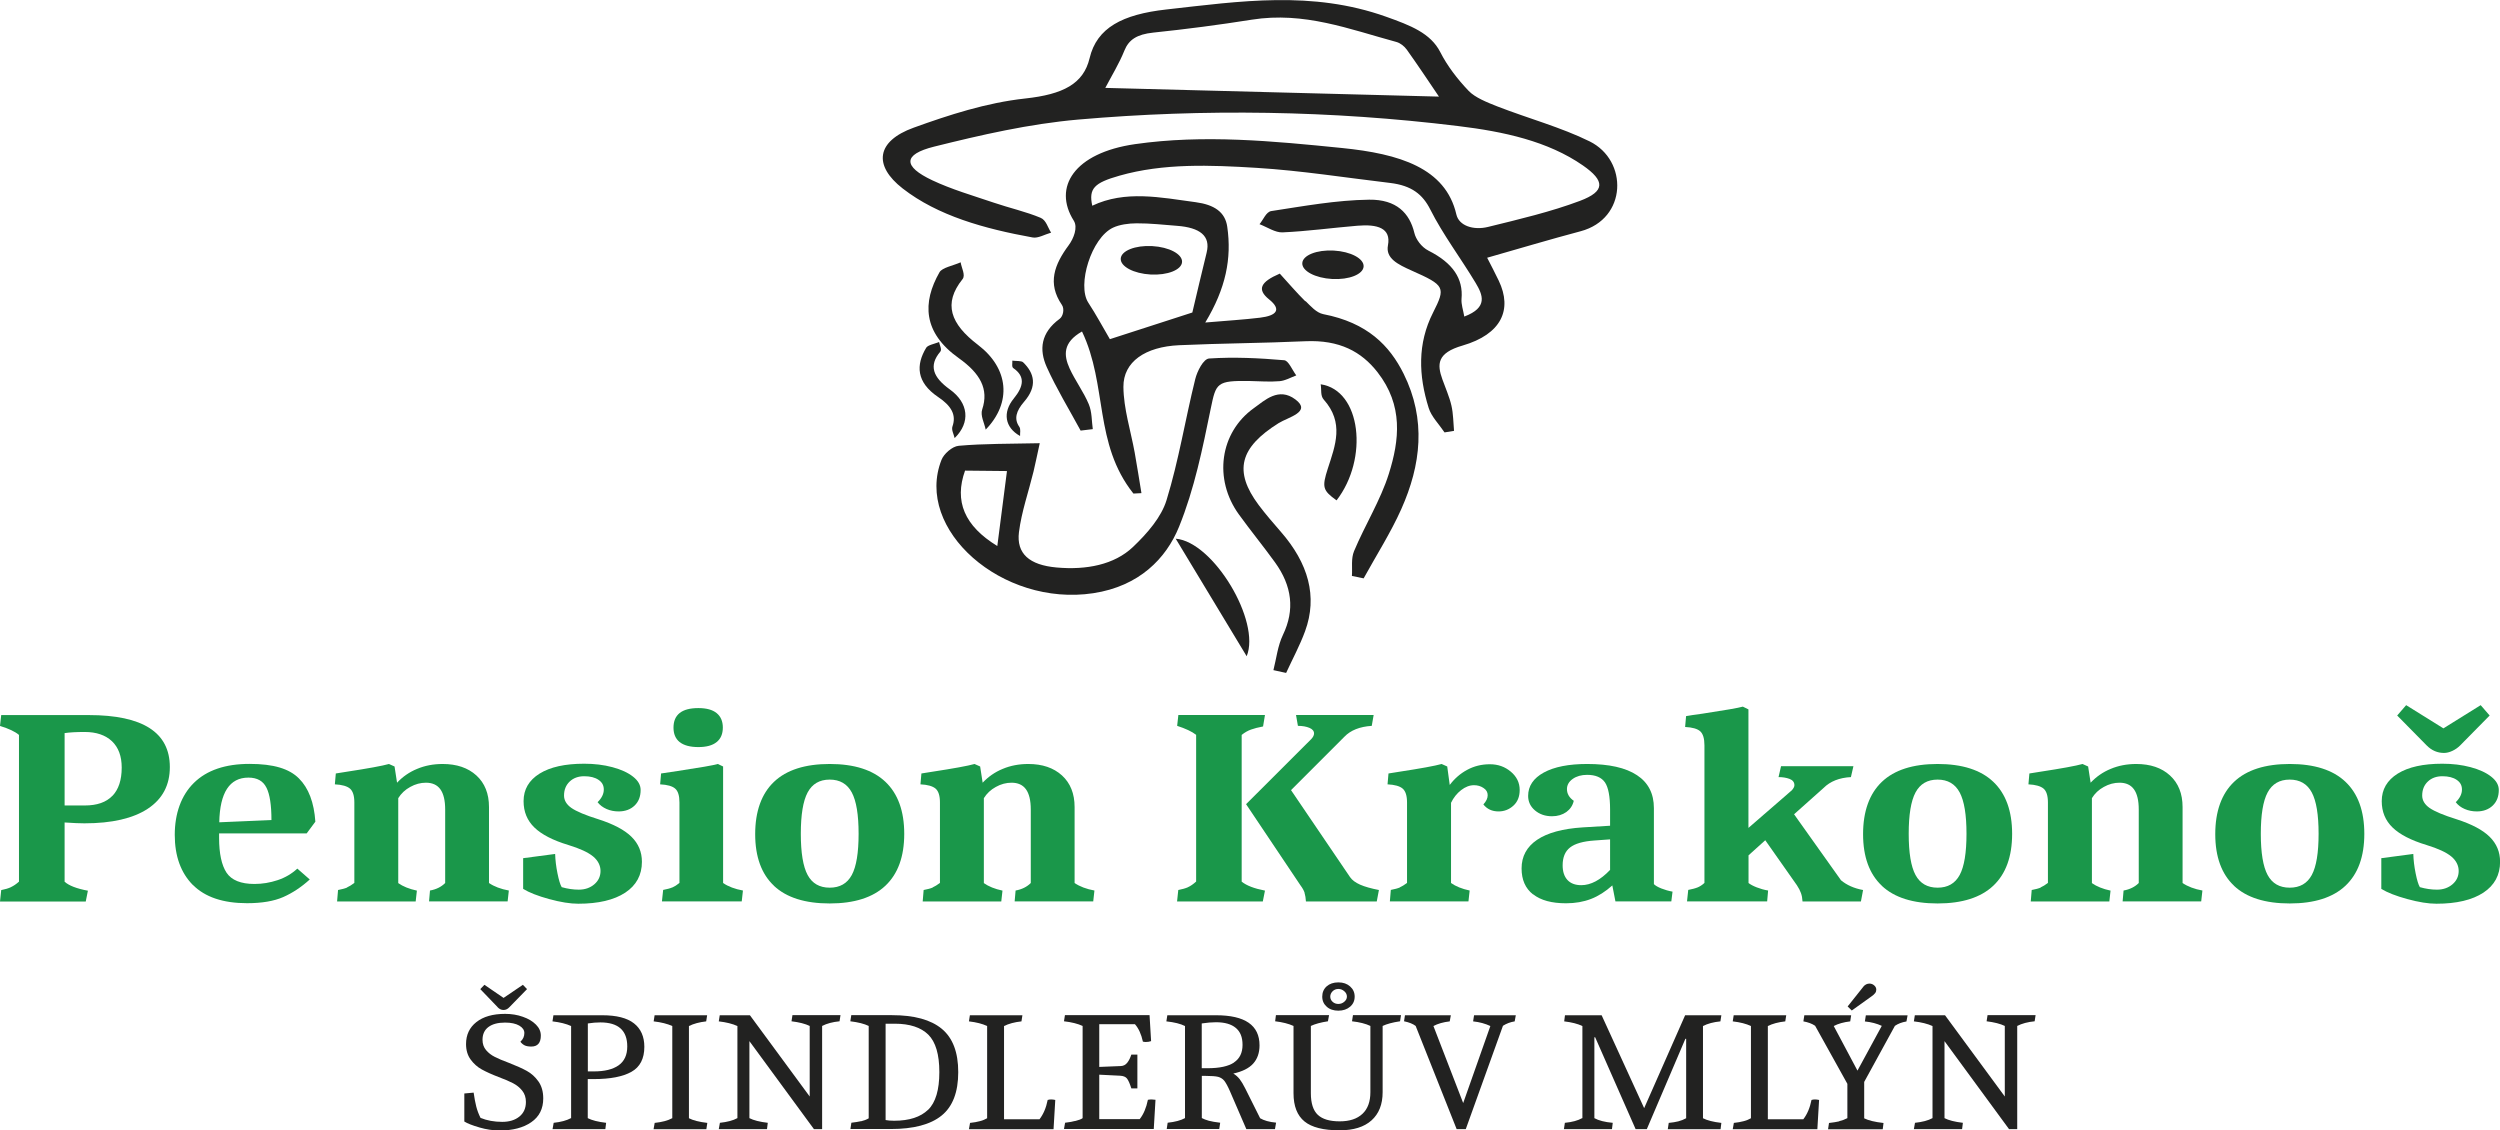 <svg xmlns="http://www.w3.org/2000/svg" id="Vrstva_1" viewBox="0 0 289.83 131.04"><defs><style>      .cls-1 {        fill: #1a974a;      }      .cls-2 {        fill: #222221;      }    </style></defs><g><path class="cls-2" d="M151.36,34.91c.58.57,1.25,1.35,2.05,1.51,5.12.99,7.69,3.65,9.31,6.9,2.65,5.33,2.02,10.58-.27,15.71-1.22,2.73-2.89,5.35-4.36,8.02-.45-.09-.91-.19-1.36-.28.07-.96-.12-1.99.25-2.88,1.26-3.01,3.07-5.9,4.03-8.96,1.23-3.91,1.7-7.92-1.32-11.79-1.85-2.36-4.38-3.76-8.37-3.58-4.86.22-9.76.24-14.62.46-3.93.18-6.48,1.92-6.46,4.83.02,2.53.85,5.09,1.31,7.63.28,1.56.52,3.12.78,4.69l-.93.05c-4.62-5.82-2.98-12.54-5.96-18.79-2.25,1.28-2.12,2.77-1.44,4.28.64,1.4,1.63,2.73,2.22,4.14.39.93.33,1.93.47,2.9-.47.06-.94.11-1.41.17-1.33-2.46-2.81-4.88-3.93-7.37-.9-2.02-.7-3.97,1.5-5.59.43-.32.56-1.18.26-1.61-1.72-2.51-.86-4.69.78-6.91.6-.81,1.08-2.08.6-2.85-2.46-3.88.03-7.86,7.1-8.88,7.97-1.14,15.98-.36,24.01.45,6.61.67,11.99,2.29,13.24,7.7.3,1.32,1.98,1.86,3.66,1.45,3.62-.89,7.31-1.76,10.66-3.02,2.98-1.12,2.91-2.33.35-4.11-4.06-2.82-9.19-3.93-14.49-4.57-14.7-1.8-29.42-2.02-44-.75-5.71.5-11.31,1.79-16.73,3.14-3.64.91-3.6,2.3-.21,3.9,2.22,1.05,4.73,1.78,7.15,2.6,1.79.61,3.72,1.04,5.41,1.75.65.27.83,1.13,1.22,1.72-.72.2-1.52.68-2.14.56-5.62-1.02-10.99-2.51-15.07-5.68-3.42-2.66-3.07-5.48,1.28-7.05,4.07-1.47,8.43-2.89,12.92-3.38,4.41-.48,6.76-1.7,7.47-4.67.84-3.54,3.81-5.08,8.89-5.65,8.57-.96,16.9-2.22,25.49.84,2.8,1,5.15,1.89,6.28,4.11.8,1.57,1.96,3.1,3.29,4.49.74.77,2.11,1.32,3.33,1.8,3.55,1.38,7.39,2.42,10.69,4.05,4.48,2.21,4.38,8.98-1.05,10.42-3.57.95-7.08,2-10.83,3.07.42.82.9,1.73,1.34,2.65,1.62,3.37.31,6.22-4.19,7.53-2.97.86-2.97,2.16-2.34,3.92.36,1.02.82,2.03,1.05,3.05.22.96.21,1.94.3,2.92-.37.06-.73.12-1.1.18-.63-.94-1.54-1.85-1.84-2.84-1.17-3.74-1.32-7.45.51-11.05,1.48-2.93,1.39-3.15-2.48-4.87-1.61-.72-3.04-1.42-2.75-2.93.38-2-1.21-2.47-3.55-2.27-2.9.24-5.76.64-8.67.77-.84.04-1.78-.61-2.67-.95.45-.53.76-1.42,1.36-1.52,3.74-.57,7.53-1.27,11.35-1.32,3.17-.04,4.69,1.56,5.24,3.85.17.73.81,1.64,1.64,2.06,2.83,1.43,4.04,3.24,3.83,5.59-.05.63.19,1.28.32,2.05,2.78-1.05,2.15-2.51,1.31-3.91-1.71-2.85-3.79-5.6-5.25-8.5-.88-1.75-2.16-2.78-4.65-3.08-5.16-.61-10.3-1.43-15.48-1.75-5.36-.33-10.81-.55-15.92.91-2.92.83-3.57,1.49-3.14,3.48,3.81-1.82,7.93-.96,11.99-.41,2.15.29,3.42,1.14,3.66,2.85.53,3.67-.16,7.14-2.55,11.1,2.55-.22,4.47-.33,6.35-.56,1.9-.23,2.55-.92,1.04-2.13-1.41-1.14-1.01-2.01,1.25-2.98,1.05,1.15,1.95,2.21,2.96,3.21ZM163.07,5.73c-.25-.35-.71-.74-1.2-.87-5.42-1.47-10.68-3.54-16.74-2.58-3.78.6-7.6,1.1-11.43,1.5-1.9.2-2.84.82-3.35,2.09-.6,1.5-1.49,2.94-2.21,4.32,12.9.34,25.66.67,38.68,1.01-1.25-1.85-2.47-3.68-3.76-5.49ZM139.89,29.27c.48-1.93-.79-2.89-3.43-3.09-1.56-.12-3.13-.3-4.69-.29-.93,0-1.99.15-2.73.5-2.52,1.18-4.2,6.67-2.87,8.7.91,1.39,1.67,2.82,2.5,4.23,3.14-1.02,6.26-2.02,9.56-3.09.53-2.24,1.08-4.6,1.66-6.95Z"></path><path class="cls-2" d="M119.82,54.66c-.57,2.34-1.39,4.66-1.69,7.03-.31,2.49,1.2,3.82,4.37,4.1,3.44.31,6.69-.32,8.85-2.38,1.67-1.59,3.29-3.46,3.89-5.43,1.42-4.61,2.17-9.37,3.33-14.04.22-.89.94-2.34,1.61-2.38,2.86-.19,5.8-.05,8.69.2.52.04.94,1.14,1.41,1.76-.64.24-1.26.61-1.94.67-1.13.1-2.3,0-3.46-.02-3.84-.06-3.9.23-4.51,3.17-.95,4.63-1.89,9.32-3.69,13.75-1.49,3.66-4.61,6.87-9.93,7.68-10.58,1.61-20.77-7.41-17.6-15.46.26-.67,1.22-1.56,2-1.63,2.92-.26,5.9-.22,9.39-.3-.34,1.54-.51,2.41-.72,3.28ZM116.75,54.61c-1.64-.02-3.27-.04-4.87-.05-1.27,3.54-.08,6.41,3.74,8.74.38-2.97.74-5.73,1.12-8.69Z"></path><path class="cls-2" d="M149.1,78.02c.74-1.61,1.6-3.2,2.2-4.84,1.48-4.04.37-7.88-2.81-11.53-.89-1.02-1.77-2.04-2.56-3.09-2.95-3.95-2.21-6.68,2.31-9.51,1.11-.69,3.86-1.3,1.94-2.74-1.95-1.47-3.56.11-4.81,1-3.98,2.84-4.69,8.25-1.75,12.32,1.35,1.87,2.84,3.69,4.19,5.56,1.99,2.75,2.31,5.53.93,8.4-.62,1.3-.76,2.73-1.11,4.1l1.46.32Z"></path><path class="cls-2" d="M114.27,49.81c3.06-3.16,2.68-7.1-.88-9.82-3.22-2.45-4.07-4.8-1.8-7.63.37-.46-.12-1.29-.22-1.95-.84.38-2.14.61-2.45,1.15-2,3.5-1.94,6.99,2.22,9.95,2.49,1.77,3.52,3.59,2.73,5.95-.24.71.24,1.55.4,2.33Z"></path><path class="cls-2" d="M144.53,76.08c1.66-4.05-3.85-13.26-8.23-13.63,2.73,4.52,5.35,8.87,8.23,13.63Z"></path><path class="cls-2" d="M153.11,44.54c.11.65-.05,1.33.35,1.78,2.4,2.69,1.34,5.33.48,7.99-.7,2.18-.6,2.54,1.01,3.7,3.73-4.83,2.86-12.77-1.84-13.46Z"></path><path class="cls-2" d="M110.68,50.78c1.85-1.81,1.61-4.07-.56-5.63-1.96-1.41-2.48-2.76-1.11-4.38.22-.27-.08-.74-.14-1.12-.51.21-1.3.35-1.49.66-1.21,2-1.16,4,1.37,5.71,1.52,1.02,2.15,2.06,1.67,3.42-.14.4.15.89.25,1.34Z"></path><ellipse class="cls-2" cx="133.49" cy="30.18" rx="1.65" ry="3.56" transform="translate(96.06 161.82) rotate(-86.87)"></ellipse><ellipse class="cls-2" cx="154.53" cy="30.7" rx="1.65" ry="3.56" transform="translate(115.44 183.32) rotate(-86.87)"></ellipse><path class="cls-2" d="M118.25,50.54c-1.76-.98-2.04-2.73-.72-4.34,1.19-1.46,1.31-2.58-.05-3.52-.22-.15-.09-.57-.12-.87.43.06,1.05,0,1.25.19,1.31,1.26,1.68,2.77.12,4.57-.93,1.08-1.2,1.99-.56,2.91.19.28.07.7.09,1.06Z"></path></g><g><path class="cls-1" d="M1.28,102.84c.3-.14.61-.35.92-.63v-17.01c-.46-.39-1.19-.73-2.2-1.04l.14-1.26h10.15c6.26,0,9.4,2.01,9.4,6.03,0,2.09-.85,3.7-2.56,4.83-1.7,1.12-4.15,1.69-7.34,1.69-.53,0-1.3-.03-2.3-.1v6.87c.5.45,1.4.8,2.7,1.04l-.25,1.26H0l.14-1.33c.46-.09.83-.2,1.13-.34ZM13.03,92.27c.72-.75,1.08-1.84,1.08-3.29,0-1.32-.38-2.33-1.13-3.05-.76-.71-1.81-1.07-3.15-1.07-.96,0-1.74.04-2.34.13v8.39h2.34c1.42,0,2.48-.37,3.2-1.12Z"></path><path class="cls-1" d="M22.37,102.61c-1.4-1.41-2.11-3.35-2.11-5.82s.74-4.58,2.23-6.04c1.49-1.46,3.64-2.19,6.44-2.19s4.6.56,5.72,1.68c1.13,1.12,1.76,2.8,1.91,5.02l-1.01,1.36h-10.15v.52c0,1.81.29,3.16.86,4.03.58.87,1.66,1.31,3.24,1.31.91,0,1.81-.15,2.68-.44.88-.29,1.64-.74,2.29-1.34l1.44,1.26c-.98.89-2.01,1.57-3.08,2.04-1.07.47-2.47.71-4.19.71-2.78,0-4.88-.71-6.28-2.12ZM30.89,91.32c-.38-.78-1.08-1.17-2.09-1.17-2.18,0-3.31,1.73-3.38,5.18l6.05-.26c0-1.73-.19-2.98-.58-3.76Z"></path><path class="cls-1" d="M40.23,102.88c.25-.11.53-.28.85-.52v-9.33c0-.78-.17-1.31-.5-1.6-.34-.29-.92-.46-1.76-.5l.11-1.26,1.19-.19c2.54-.39,4.2-.69,4.97-.91l.65.29.29,1.88c.65-.69,1.42-1.23,2.32-1.6.9-.38,1.89-.57,2.97-.57,1.63,0,2.93.44,3.91,1.33.97.89,1.46,2.11,1.46,3.66v8.81c.6.41,1.37.7,2.3.87l-.14,1.26h-9.11l.11-1.26c.72-.13,1.31-.42,1.76-.87v-8.52c0-1.06-.19-1.84-.56-2.35-.37-.51-.93-.76-1.67-.76-.62,0-1.23.16-1.82.49-.59.32-1.05.76-1.39,1.3v9.85c.55.39,1.27.68,2.16.87l-.14,1.26h-9.11l.11-1.33c.46-.09.81-.18,1.06-.29Z"></path><path class="cls-1" d="M63.66,104.23c-1.31-.36-2.31-.75-3.01-1.18v-3.56l3.71-.49c.02.71.11,1.46.27,2.25.16.79.32,1.32.49,1.6.67.19,1.33.29,1.98.29.72,0,1.32-.21,1.8-.62.48-.41.72-.93.72-1.55s-.29-1.21-.86-1.68c-.58-.48-1.54-.92-2.88-1.33-1.78-.54-3.08-1.21-3.92-2.02-.84-.81-1.26-1.83-1.26-3.06,0-1.36.62-2.42,1.85-3.19,1.24-.77,2.96-1.15,5.17-1.15,1.18,0,2.27.13,3.28.4,1.01.27,1.81.64,2.39,1.1.59.46.88.98.88,1.54,0,.76-.23,1.36-.7,1.81-.47.45-1.09.68-1.85.68-.5,0-.97-.09-1.4-.28s-.78-.45-1.04-.79c.48-.47.72-.96.72-1.46s-.2-.85-.61-1.13c-.41-.28-.96-.42-1.66-.42s-1.26.21-1.69.62c-.43.41-.65.95-.65,1.62,0,.56.29,1.04.86,1.44.58.4,1.62.84,3.13,1.31,1.75.56,3.03,1.24,3.83,2.03.8.79,1.21,1.75,1.21,2.9,0,1.53-.65,2.73-1.94,3.58-1.3.85-3.11,1.28-5.44,1.28-.94,0-2.06-.18-3.37-.54Z"></path><path class="cls-1" d="M77.96,102.88c.25-.11.52-.28.81-.52v-9.33c0-.78-.16-1.31-.49-1.6-.32-.29-.91-.46-1.75-.5l.11-1.26c.36-.06,1.01-.16,1.94-.29,2.57-.39,4.12-.66,4.64-.81l.61.29v13.51c.6.41,1.37.7,2.3.87l-.14,1.26h-9.25l.14-1.33c.46-.09.81-.18,1.06-.29ZM78.8,86.04c-.48-.39-.72-.95-.72-1.68,0-1.51.96-2.27,2.88-2.27.94,0,1.64.19,2.12.58.48.39.72.95.72,1.68s-.24,1.3-.72,1.68c-.48.39-1.19.58-2.12.58s-1.68-.19-2.16-.58Z"></path><path class="cls-1" d="M89.73,102.69c-1.45-1.36-2.18-3.36-2.18-5.99s.73-4.68,2.18-6.06c1.45-1.38,3.61-2.07,6.46-2.07s5.01.69,6.46,2.07c1.45,1.38,2.18,3.39,2.18,6.03s-.73,4.64-2.18,6.01c-1.45,1.37-3.61,2.06-6.46,2.06s-5.01-.68-6.46-2.04ZM98.75,101.44c.53-.98.79-2.58.79-4.78s-.26-3.8-.79-4.79c-.53-.99-1.38-1.49-2.56-1.49s-2.03.5-2.56,1.49c-.53.99-.79,2.59-.79,4.79s.26,3.8.79,4.78c.53.98,1.38,1.47,2.56,1.47s2.03-.49,2.56-1.47Z"></path><path class="cls-1" d="M108.12,102.88c.25-.11.53-.28.85-.52v-9.33c0-.78-.17-1.31-.5-1.6-.34-.29-.92-.46-1.76-.5l.11-1.26,1.19-.19c2.54-.39,4.2-.69,4.97-.91l.65.29.29,1.88c.65-.69,1.42-1.23,2.32-1.6.9-.38,1.89-.57,2.97-.57,1.63,0,2.93.44,3.91,1.33.97.89,1.46,2.11,1.46,3.66v8.81c.6.41,1.37.7,2.3.87l-.14,1.26h-9.11l.11-1.26c.72-.13,1.31-.42,1.76-.87v-8.52c0-1.06-.19-1.84-.56-2.35-.37-.51-.93-.76-1.67-.76-.62,0-1.23.16-1.82.49-.59.32-1.05.76-1.39,1.3v9.85c.55.39,1.27.68,2.16.87l-.14,1.26h-9.11l.11-1.33c.46-.09.81-.18,1.06-.29Z"></path><path class="cls-1" d="M137.73,102.85c.29-.13.6-.34.94-.65v-17.01c-.5-.39-1.24-.73-2.2-1.04l.14-1.26h10.04l-.22,1.33c-.58.11-1.04.23-1.4.36s-.72.33-1.08.62v17.01c.55.45,1.45.8,2.7,1.04l-.25,1.26h-9.94l.14-1.33c.46-.09.83-.19,1.12-.32ZM151.25,103.52c-.08-.27-.25-.57-.49-.89l-6.3-9.4,7.56-7.55c.22-.24.32-.45.32-.65,0-.28-.18-.5-.54-.65s-.8-.23-1.33-.23l-.22-1.26h9l-.22,1.26c-1.39.09-2.45.51-3.17,1.26l-6.19,6.19,6.84,10.08c.24.35.63.64,1.17.88.54.24,1.27.44,2.18.62l-.25,1.33h-8.21c-.02-.39-.08-.72-.16-.99Z"></path><path class="cls-1" d="M162.27,102.88c.25-.11.53-.28.85-.52v-9.33c0-.78-.17-1.31-.5-1.6s-.92-.46-1.76-.5l.11-1.26,1.19-.19c2.54-.39,4.2-.69,4.97-.91l.65.29.29,2.14c.55-.73,1.22-1.32,2.02-1.75.79-.43,1.67-.65,2.63-.65s1.75.29,2.43.86c.68.57,1.03,1.28,1.03,2.12,0,.78-.25,1.39-.74,1.83-.49.44-1.06.66-1.71.66-.75,0-1.33-.27-1.76-.81.34-.37.5-.72.5-1.07s-.16-.63-.49-.84c-.32-.22-.69-.32-1.1-.32-.5,0-1,.19-1.49.57s-.88.87-1.17,1.47v9.3c.55.39,1.27.68,2.16.87l-.14,1.26h-9.11l.11-1.33c.46-.09.81-.18,1.06-.29Z"></path><path class="cls-1" d="M177.73,103.69c-.89-.69-1.33-1.7-1.33-3.01,0-1.4.6-2.51,1.8-3.32,1.2-.81,2.96-1.29,5.29-1.44l3.17-.19v-1.88c0-1.51-.2-2.56-.59-3.14-.4-.58-1.09-.88-2.07-.88-.67,0-1.23.16-1.67.47-.44.31-.67.71-.67,1.18,0,.54.26.99.79,1.36-.12.54-.41.97-.86,1.3-.46.32-1.01.49-1.66.49-.79,0-1.45-.23-1.98-.68-.53-.45-.79-1.01-.79-1.68,0-1.14.61-2.05,1.82-2.71s2.89-.99,5.02-.99c2.54,0,4.47.43,5.78,1.3,1.31.86,1.96,2.14,1.96,3.82v8.81c.17.17.46.34.86.5.41.16.84.29,1.3.37l-.14,1.13h-6.48l-.36-1.85c-.79.71-1.62,1.24-2.48,1.57-.86.33-1.82.5-2.88.5-1.66,0-2.93-.34-3.82-1.04ZM186.66,100.84v-3.53l-1.8.13c-1.32.09-2.27.36-2.84.81-.58.45-.86,1.15-.86,2.07,0,.74.19,1.3.56,1.7.37.4.91.6,1.6.6,1.1,0,2.22-.59,3.35-1.78Z"></path><path class="cls-1" d="M196.81,102.88c.26-.11.53-.28.79-.52v-15.94c0-.8-.16-1.34-.49-1.64-.32-.29-.91-.46-1.75-.5l.11-1.26c.36-.07,1.01-.16,1.94-.29,2.57-.39,4.12-.66,4.64-.81l.65.32v13.74l5.04-4.37c.19-.22.29-.41.29-.58,0-.34-.19-.59-.56-.73s-.8-.21-1.28-.21l.29-1.26h8.39l-.29,1.26c-1.34.07-2.4.49-3.17,1.26l-3.42,3.05,5.44,7.65c.67.56,1.52.94,2.56,1.13l-.25,1.33h-6.77c-.02-.37-.08-.69-.18-.97-.1-.28-.25-.58-.47-.91l-3.67-5.22-1.94,1.75v3.21c.22.17.53.34.94.5s.85.29,1.33.37l-.11,1.26h-9.29l.14-1.33c.46-.09.82-.18,1.08-.29Z"></path><path class="cls-1" d="M218.17,102.69c-1.45-1.36-2.18-3.36-2.18-5.99s.73-4.68,2.18-6.06c1.45-1.38,3.61-2.07,6.46-2.07s5.01.69,6.46,2.07c1.45,1.38,2.18,3.39,2.18,6.03s-.73,4.64-2.18,6.01c-1.45,1.37-3.61,2.06-6.46,2.06s-5.01-.68-6.46-2.04ZM227.19,101.44c.53-.98.79-2.58.79-4.78s-.26-3.8-.79-4.79c-.53-.99-1.38-1.49-2.56-1.49s-2.03.5-2.56,1.49c-.53.99-.79,2.59-.79,4.79s.26,3.8.79,4.78c.53.98,1.38,1.47,2.56,1.47s2.03-.49,2.56-1.47Z"></path><path class="cls-1" d="M236.57,102.88c.25-.11.54-.28.85-.52v-9.33c0-.78-.17-1.31-.5-1.6-.34-.29-.93-.46-1.76-.5l.11-1.26,1.19-.19c2.54-.39,4.2-.69,4.97-.91l.65.29.29,1.88c.65-.69,1.42-1.23,2.32-1.6.9-.38,1.89-.57,2.97-.57,1.63,0,2.94.44,3.91,1.33.97.89,1.46,2.11,1.46,3.66v8.81c.6.41,1.37.7,2.3.87l-.14,1.26h-9.11l.11-1.26c.72-.13,1.31-.42,1.76-.87v-8.52c0-1.06-.19-1.84-.56-2.35-.37-.51-.93-.76-1.67-.76-.62,0-1.23.16-1.82.49-.59.32-1.05.76-1.38,1.3v9.85c.55.39,1.27.68,2.16.87l-.14,1.26h-9.11l.11-1.33c.46-.09.81-.18,1.06-.29Z"></path><path class="cls-1" d="M259,102.69c-1.45-1.36-2.18-3.36-2.18-5.99s.73-4.68,2.18-6.06c1.45-1.38,3.61-2.07,6.46-2.07s5.01.69,6.46,2.07c1.45,1.38,2.18,3.39,2.18,6.03s-.73,4.64-2.18,6.01-3.61,2.06-6.46,2.06-5.01-.68-6.46-2.04ZM268.01,101.44c.53-.98.79-2.58.79-4.78s-.26-3.8-.79-4.79c-.53-.99-1.38-1.49-2.56-1.49s-2.03.5-2.56,1.49c-.53.99-.79,2.59-.79,4.79s.26,3.8.79,4.78c.53.98,1.38,1.47,2.56,1.47s2.03-.49,2.56-1.47Z"></path><path class="cls-1" d="M279.08,104.23c-1.31-.36-2.31-.75-3.01-1.18v-3.56l3.71-.49c.02.71.11,1.46.27,2.25.16.79.32,1.32.49,1.6.67.19,1.33.29,1.98.29.72,0,1.32-.21,1.8-.62.48-.41.72-.93.72-1.55s-.29-1.21-.86-1.68c-.58-.48-1.54-.92-2.88-1.33-1.78-.54-3.08-1.21-3.92-2.02-.84-.81-1.26-1.83-1.26-3.06,0-1.36.62-2.42,1.85-3.19,1.24-.77,2.96-1.15,5.17-1.15,1.18,0,2.27.13,3.28.4,1.01.27,1.81.64,2.39,1.1.59.46.88.98.88,1.54,0,.76-.23,1.36-.7,1.81-.47.45-1.09.68-1.85.68-.5,0-.97-.09-1.4-.28-.43-.18-.78-.45-1.04-.79.48-.47.72-.96.72-1.46s-.2-.85-.61-1.13c-.41-.28-.96-.42-1.66-.42s-1.26.21-1.69.62c-.43.41-.65.95-.65,1.62,0,.56.29,1.04.86,1.44.58.4,1.62.84,3.13,1.31,1.75.56,3.03,1.24,3.83,2.03.8.79,1.21,1.75,1.21,2.9,0,1.53-.65,2.73-1.94,3.58-1.3.85-3.11,1.28-5.44,1.28-.94,0-2.06-.18-3.37-.54ZM281.33,86.42l-3.42-3.47,1.04-1.2,4.32,2.69,4.32-2.69,1.04,1.2-3.42,3.47c-.26.26-.56.47-.9.63-.34.16-.66.24-.97.24-.77,0-1.44-.29-2.02-.88Z"></path><path class="cls-2" d="M55.56,130.7c-.8-.23-1.38-.46-1.73-.68v-3.25l1.08-.1c.09.63.19,1.17.3,1.6s.27.88.5,1.33c.73.3,1.57.46,2.51.46.82,0,1.48-.2,1.99-.61.51-.41.76-.98.76-1.7,0-.51-.14-.95-.43-1.31-.29-.36-.64-.64-1.06-.86s-.98-.46-1.68-.72c-.79-.3-1.44-.6-1.95-.88-.51-.28-.94-.67-1.29-1.15-.35-.48-.53-1.08-.53-1.79,0-1.07.4-1.92,1.2-2.55s1.91-.95,3.33-.95c.73,0,1.42.11,2.06.34.64.22,1.14.53,1.52.91s.56.81.56,1.27c0,.84-.37,1.27-1.1,1.27-.34,0-.6-.05-.78-.14-.18-.09-.35-.23-.49-.42.31-.28.46-.61.46-1.01,0-.34-.2-.63-.59-.86-.4-.23-.95-.35-1.65-.35-.82,0-1.46.17-1.92.51-.46.34-.69.84-.69,1.49,0,.47.14.87.41,1.19.27.32.6.58,1,.78.4.21.95.44,1.65.7.85.33,1.54.64,2.07.93.53.29.98.7,1.35,1.22s.56,1.18.56,1.97c0,1.2-.46,2.12-1.39,2.76-.92.64-2.15.96-3.67.96-.76,0-1.54-.12-2.34-.35ZM57.7,116.77l-2.02-2.1.48-.5,2.22,1.52,2.24-1.52.48.5-2.05,2.1c-.19.21-.42.32-.68.32-.25,0-.48-.11-.68-.32Z"></path><path class="cls-2" d="M66.21,129.64v-10.69c-.57-.26-1.29-.44-2.16-.54l.11-.71h5.65c1.66,0,2.89.31,3.69.94s1.2,1.54,1.2,2.72c0,1.37-.5,2.34-1.5,2.9-1,.56-2.45.84-4.36.84h-.7v4.53c.48.25,1.2.43,2.13.54l-.09.73h-6.12l.13-.73c.84-.09,1.5-.27,2-.54ZM71.71,123.51c.67-.47,1.01-1.2,1.01-2.19,0-1.86-1.04-2.79-3.12-2.79-.46,0-.94.04-1.45.12v5.56h.7c1.23,0,2.19-.23,2.86-.7Z"></path><path class="cls-2" d="M77.94,129.64v-10.69c-.57-.26-1.29-.44-2.16-.54l.11-.71h6.09l-.11.71c-.79.09-1.46.27-2,.54v10.69c.48.25,1.2.43,2.13.54l-.11.73h-6.12l.13-.73c.85-.09,1.53-.27,2.02-.54Z"></path><path class="cls-2" d="M85.49,129.64v-10.69c-.57-.26-1.29-.44-2.16-.54l.11-.71h3.5l6.93,9.42v-8.18c-.51-.25-1.22-.43-2.11-.54l.11-.71h5.57l-.11.71c-.81.08-1.48.26-2.02.54v11.96h-.95l-7.48-10.2v8.93c.48.25,1.2.43,2.13.54l-.09.73h-5.59l.13-.73c.85-.09,1.53-.27,2.02-.54Z"></path><path class="cls-2" d="M99.83,129.99c.31-.07.6-.18.88-.34v-10.71c-.51-.25-1.22-.43-2.13-.54l.11-.71h4.73c2.57,0,4.49.53,5.76,1.58,1.28,1.06,1.91,2.73,1.91,5.03s-.64,3.99-1.93,5.03c-1.28,1.04-3.25,1.56-5.88,1.56h-4.69l.11-.73c.44-.05.81-.11,1.12-.18ZM107.6,128.66c.87-.85,1.3-2.31,1.3-4.37s-.43-3.49-1.28-4.34c-.85-.84-2.15-1.27-3.89-1.27h-1.06v11.17c.25.05.58.08.99.08,1.76,0,3.07-.43,3.94-1.28Z"></path><path class="cls-2" d="M114.44,129.64v-10.69c-.54-.26-1.25-.44-2.11-.54l.11-.71h6.09l-.11.71c-.81.09-1.48.27-2.02.54v10.81h4.11c.45-.58.77-1.33.95-2.24.12-.04.25-.06.4-.06s.31.02.48.06l-.2,3.39h-9.81l.13-.73c.87-.09,1.53-.27,1.98-.54Z"></path><path class="cls-2" d="M124.66,129.96c.4-.1.69-.21.85-.33v-10.69c-.56-.26-1.28-.44-2.16-.54l.11-.71h9.81l.18,3.01c-.19.07-.4.1-.62.1-.07,0-.18-.01-.33-.04-.19-.87-.5-1.54-.92-2.02h-4.14v4.95l2.49-.1c.31-.01.56-.14.75-.38s.35-.55.48-.95h.7v3.92h-.7c-.18-.57-.35-.95-.51-1.15-.16-.2-.43-.3-.79-.32l-2.42-.12v5.15h4.69c.44-.55.76-1.3.95-2.24.18-.03.32-.04.42-.04.07,0,.23.01.46.04l-.2,3.39h-10.41l.13-.73c.38-.04.77-.11,1.18-.21Z"></path><path class="cls-2" d="M137.38,129.64v-10.69c-.51-.26-1.23-.44-2.16-.54l.11-.71h5.65c3.36,0,5.04,1.16,5.04,3.49,0,.87-.25,1.58-.74,2.12-.49.54-1.26.92-2.3,1.15.28.16.52.38.74.65.21.28.42.63.63,1.05l1.74,3.48c.44.26,1.06.44,1.85.51l-.13.75h-3.32l-1.91-4.42c-.25-.57-.47-.96-.65-1.19-.18-.22-.42-.37-.71-.45-.29-.07-.78-.11-1.45-.11h-.44v4.89c.22.12.49.22.81.31.32.09.76.16,1.32.23l-.11.73h-6.09l.11-.73c.85-.09,1.53-.27,2.02-.54ZM143.06,123.17c.66-.44.99-1.12.99-2.03s-.26-1.53-.78-1.97c-.52-.44-1.29-.66-2.3-.66-.5,0-1.05.05-1.65.14v5.19h.68c1.38,0,2.4-.22,3.06-.66Z"></path><path class="cls-2" d="M151.23,130.01c-.84-.69-1.27-1.77-1.27-3.27v-7.8c-.57-.26-1.28-.44-2.13-.54l.09-.71h6.16l-.13.71c-.84.13-1.5.31-1.98.54v7.8c0,1.16.27,2,.8,2.5.54.51,1.38.76,2.54.76s2.02-.29,2.64-.87c.62-.58.92-1.42.92-2.51v-7.68c-.54-.26-1.25-.44-2.13-.54l.11-.71h5.57l-.11.71c-.87.13-1.54.31-2.02.54v7.68c0,1.41-.43,2.5-1.29,3.27s-2.09,1.15-3.69,1.15c-1.88,0-3.24-.34-4.08-1.03ZM153.81,116.71c-.34-.3-.52-.69-.52-1.17s.17-.88.51-1.19c.34-.3.79-.46,1.36-.46s1.01.16,1.36.47.53.7.53,1.18-.18.87-.53,1.17c-.35.3-.81.46-1.36.46s-1.01-.15-1.35-.46ZM155.85,116.13c.2-.17.3-.37.3-.59,0-.24-.1-.45-.3-.62-.2-.18-.43-.27-.69-.27s-.49.09-.67.27c-.18.18-.27.39-.27.62s.09.44.27.6c.18.17.41.25.67.25s.5-.09.69-.26Z"></path><path class="cls-2" d="M162.77,118.41l.11-.71h5.32l-.13.71c-.76.09-1.39.27-1.89.54l3.45,8.93,3.15-8.93c-.59-.28-1.25-.46-2-.54l.11-.71h4.84l-.13.71c-.5.08-.95.25-1.36.51l-4.31,11.98h-1.06l-4.75-11.96c-.31-.24-.76-.42-1.34-.54Z"></path><path class="cls-2" d="M183.45,129.64v-10.69c-.54-.26-1.25-.44-2.11-.54l.09-.71h4.25l4.93,10.77,4.75-10.77h4.2l-.11.71c-.81.08-1.48.26-2.02.54v10.69c.48.25,1.19.43,2.13.54l-.09.73h-6.12l.11-.73c.42-.04.79-.1,1.11-.18s.62-.2.91-.36v-9.21h-.09l-4.47,10.47h-1.3l-4.69-10.65h-.09v9.38c.51.28,1.22.46,2.13.54l-.09.73h-5.57l.11-.73c.84-.08,1.5-.26,2-.54Z"></path><path class="cls-2" d="M202.99,129.64v-10.69c-.54-.26-1.25-.44-2.11-.54l.11-.71h6.09l-.11.71c-.81.09-1.48.27-2.02.54v10.81h4.11c.45-.58.77-1.33.95-2.24.12-.04.25-.06.4-.06s.31.02.48.06l-.2,3.39h-9.81l.13-.73c.87-.09,1.53-.27,1.98-.54Z"></path><path class="cls-2" d="M213.22,129.98c.32-.07.64-.19.95-.35v-3.98l-3.74-6.73c-.35-.24-.81-.41-1.36-.51l.11-.71h5.43l-.11.71c-.76.09-1.4.27-1.91.54l2.75,5.17,2.82-5.19c-.56-.26-1.21-.44-1.96-.51l.11-.71h4.84l-.13.71c-.53.09-.98.26-1.34.51l-3.56,6.5v4.22c.5.25,1.25.43,2.24.54l-.09.73h-6.34l.11-.73c.47-.05.87-.12,1.19-.19ZM216.03,114.37c.19-.22.43-.34.7-.34.21,0,.39.07.55.21s.24.3.24.49c0,.15-.04.28-.13.4-.09.12-.23.25-.42.38l-2.29,1.64-.48-.47,1.83-2.3Z"></path><path class="cls-2" d="M224.04,129.64v-10.69c-.57-.26-1.29-.44-2.16-.54l.11-.71h3.5l6.93,9.42v-8.18c-.51-.25-1.22-.43-2.11-.54l.11-.71h5.57l-.11.71c-.81.08-1.48.26-2.02.54v11.96h-.95l-7.48-10.2v8.93c.48.25,1.2.43,2.13.54l-.09.73h-5.59l.13-.73c.85-.09,1.53-.27,2.02-.54Z"></path></g></svg>